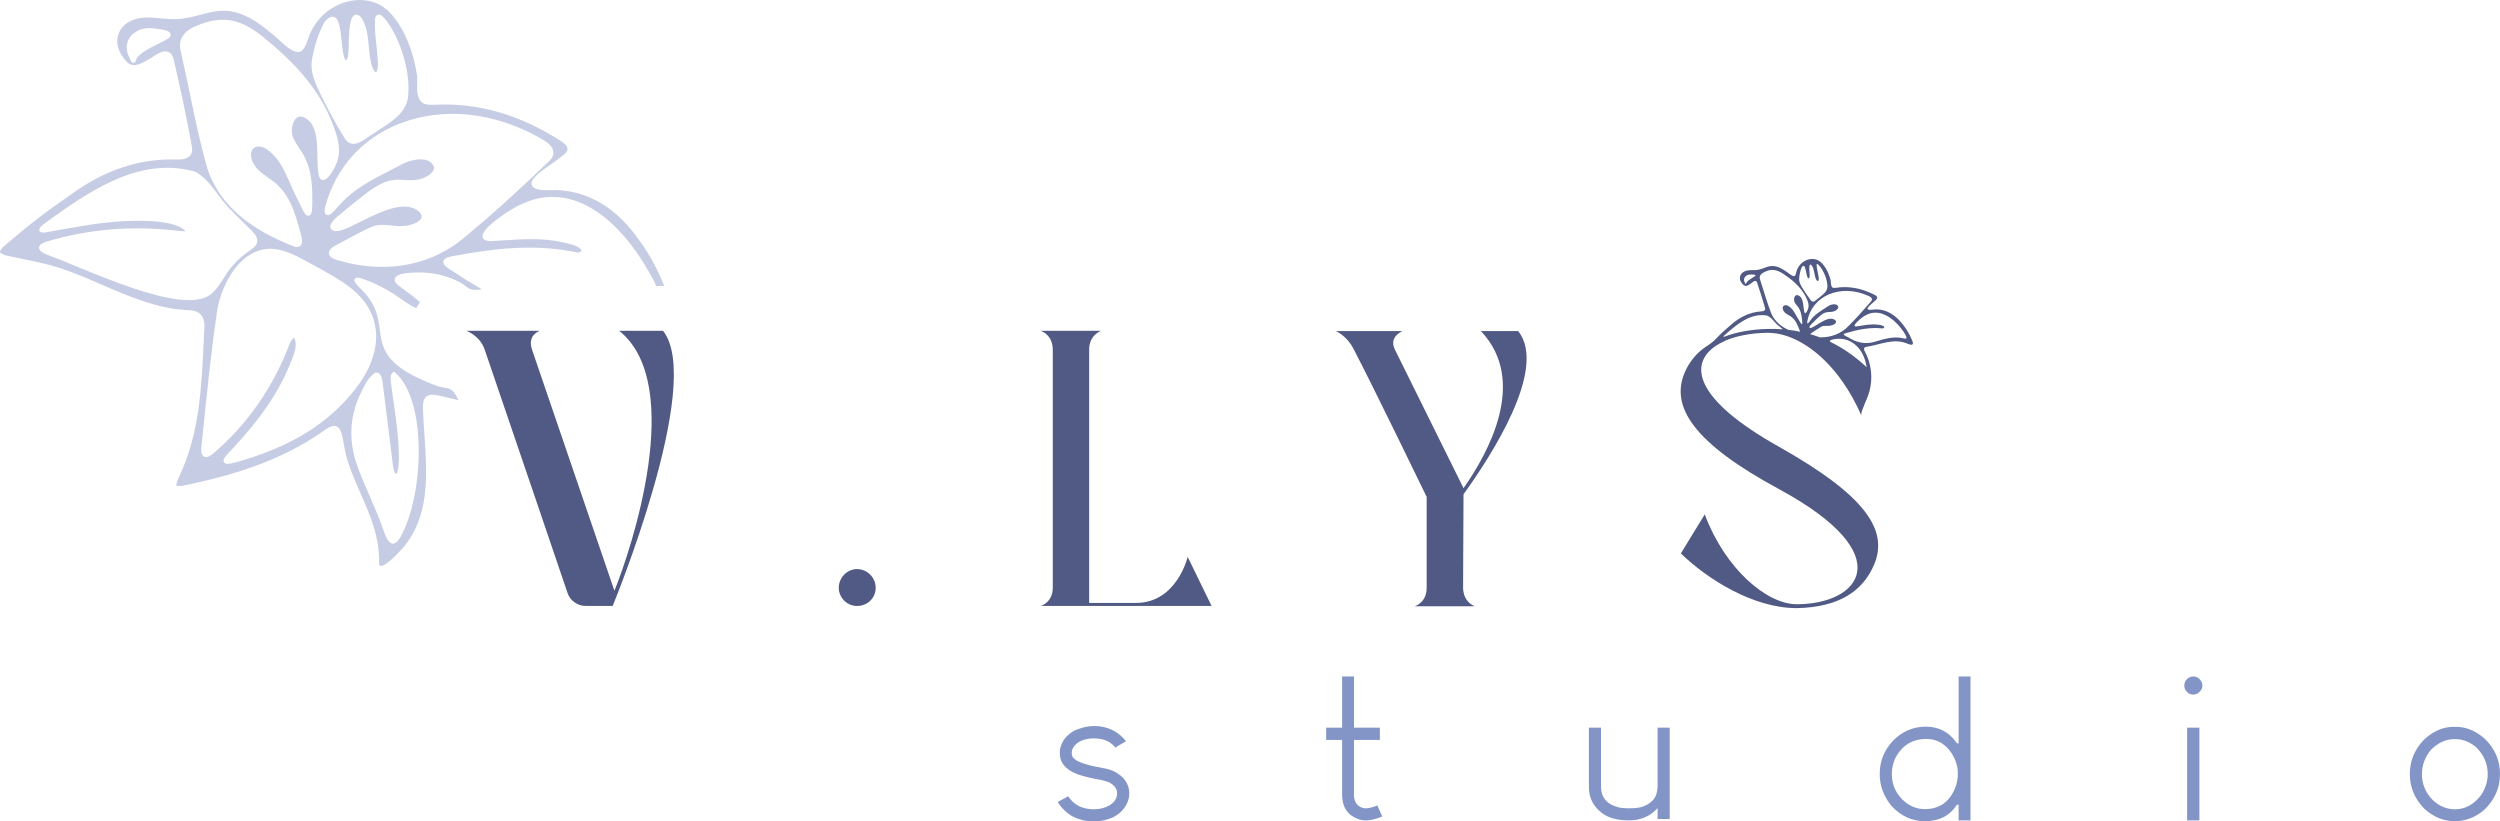 <?xml version="1.0" encoding="UTF-8"?>
<svg id="Calque_2" xmlns="http://www.w3.org/2000/svg" viewBox="0 0 676.14 222.15">
  <defs>
    <style>
      .cls-1 {
        fill: #7180bb;
      }

      .cls-2 {
        opacity: .4;
      }

      .cls-3 {
        fill: #505a84;
      }

      .cls-4 {
        fill: #8394c6;
      }
    </style>
  </defs>
  <g id="Calque_1-2" data-name="Calque_1">
    <g>
      <g>
        <path class="cls-4" d="M303.86,210.5c-.6-.59-.85-.8-.96-.86-.55-.44-1.08-.77-1.6-1.02-.56-.28-1.28-.52-2.16-.73-1.35-.25-2.48-.47-3.38-.65-1.96-.47-3.34-.91-4.11-1.31-.41-.19-.72-.38-.92-.59-.57-.33-.88-.91-.88-1.68,0-.94.45-1.8,1.32-2.56,1.24-.94,2.83-1.41,4.75-1.41,1.69,0,3.15.4,4.33,1.17.6.44,1.07.88,1.4,1.34.54-.36,1.5-.93,2.86-1.7-.06-.09-.15-.22-.29-.41-.3-.37-.72-.79-1.25-1.25-.63-.52-1.19-.91-1.67-1.15-1.65-.88-3.39-1.32-5.17-1.32h-.32c-1.15,0-2.32.19-3.48.58-1.05.28-1.97.7-2.73,1.26-.21.14-.62.49-1.21,1.05-1.16,1.33-1.76,2.8-1.76,4.34v.11c0,2.6,1.57,4.47,4.8,5.69,1.58.57,3.83,1.11,6.68,1.61.72.18,1.26.35,1.66.49,1.58.77,2.37,1.81,2.37,3.09,0,.81-.31,1.59-.92,2.32-.46.42-.82.71-1.09.86-1.25.74-2.71,1.11-4.32,1.11-1.14,0-2.24-.19-3.26-.55-1.56-.6-2.77-1.6-3.62-2.98-.65.34-1.15.61-1.51.81-.76.4-1.15.62-1.34.73.97,1.61,2.27,2.9,3.88,3.84,1.81.94,3.71,1.42,5.63,1.42h.33c1.78,0,3.54-.39,5.22-1.16.44-.24.96-.58,1.52-1,.24-.17.59-.51,1.04-.99,1.13-1.37,1.71-2.84,1.71-4.36v-.16c0-1.44-.52-2.78-1.55-3.98Z"/>
        <path class="cls-4" d="M372.51,217.82c-.06.03-.11.05-.14.07-1.23.48-2.2.72-2.91.72h-.11c-.27,0-.57-.04-.87-.12-.67-.23-1.22-.62-1.64-1.16-.43-.67-.65-1.4-.65-2.2v-15.01h7v-3.32h-7v-13.84h-3.21v13.84h-4.31v3.32h4.31v14.74c0,1.08.16,2.09.47,2.99.51,1.4,1.47,2.48,2.84,3.2,1,.55,1.98.83,2.9.83h.43c.69,0,1.68-.2,2.94-.58.66-.22,1.04-.37,1.27-.47-.18-.44-.6-1.4-1.32-3.01Z"/>
        <path class="cls-4" d="M448.31,196.8v15.64c0,.81-.13,1.65-.38,2.49-.46,1.26-1.43,2.23-2.89,2.9-.92.52-2.32.78-4.25.78-1.47,0-2.48-.09-3.09-.28-3.11-.78-4.7-2.67-4.7-5.62v-15.91h-3.27v16.07c0,2.88,1.18,5.24,3.51,7.01,1.75,1.33,4.21,2,7.34,2,2.93,0,5.39-.97,7.31-2.89l.42-.43v2.94h3.27v-24.7h-3.27Z"/>
        <path class="cls-4" d="M529.72,182.96v18.09h-.4l-.13-.13c-.03-.07-.05-.09-.06-.1-2.05-2.86-4.83-4.29-8.28-4.29s-6.38,1.28-8.87,3.8c-2.38,2.56-3.59,5.54-3.59,8.88v.27c0,3.08,1.09,5.96,3.23,8.56,2.55,2.69,5.57,4.06,8.96,4.06,3.86,0,6.74-1.47,8.62-4.36l.08-.11h.38l.06.25v4h3.21v-38.92h-3.21ZM529.5,209.48c0,1.13-.22,2.31-.66,3.48-1.51,3.89-4.28,5.87-8.26,5.87-1.91,0-3.67-.62-5.21-1.83-2.46-1.99-3.71-4.55-3.71-7.63v-.16c0-1.22.26-2.5.77-3.81,1.77-3.69,4.66-5.55,8.58-5.55,2.88,0,5.22,1.37,6.94,4.05,1.03,1.73,1.55,3.42,1.55,5.04v.54Z"/>
        <path class="cls-4" d="M591.52,196.8v25.08h3.32v-25.08h-3.32ZM594.96,183.74c-.52-.52-1.06-.78-1.64-.78h-.22c-.55,0-1.06.21-1.56.64-.52.52-.77,1.08-.77,1.69v.22c0,.49.16.93.48,1.36.53.65,1.13.98,1.85.98h.16c.52,0,.99-.2,1.46-.59.63-.53.93-1.12.93-1.8v-.17c0-.51-.23-1.03-.69-1.55Z"/>
        <path class="cls-4" d="M671.96,199.75c-2.41-2.1-5-3.17-7.69-3.17h-.7c-2.79,0-5.45,1.14-7.91,3.39-2.58,2.65-3.9,5.76-3.9,9.24v.27c0,3.47,1.32,6.58,3.91,9.24,2.45,2.24,5.24,3.38,8.28,3.38,2.8,0,5.43-1,7.81-2.96,2.9-2.73,4.38-6.02,4.38-9.77s-1.4-6.96-4.18-9.62ZM671.05,215c-1.95,2.58-4.34,3.88-7.1,3.88-2.21,0-4.22-.84-5.99-2.49-1.94-1.99-2.93-4.31-2.93-6.91v-.11c0-2.46.84-4.69,2.48-6.63,1.93-1.88,4-2.83,6.17-2.83h.43c1.99,0,3.88.74,5.6,2.21,2.07,2.03,3.11,4.46,3.11,7.25,0,1.94-.6,3.83-1.77,5.63Z"/>
      </g>
      <g class="cls-2">
        <path class="cls-1" d="M171.61,63.25c-6.1-8.03-14.21-12.22-22.84-11.82-3.08.09-4.61-.34-4.95-1.37-.51-1.53,1.9-3.35,5.62-5.95,1.05-.73,2.04-1.42,2.63-1.94.97-.69,1.43-1.33,1.41-1.93-.03-.68-.69-1.44-1.93-2.19-11.14-7.11-22.25-10.3-34-9.72-1.25.05-2.51.02-3.32-.53-1.5-1.16-1.45-3.34-1.41-5.27.02-1.07.05-2.08-.16-2.85-.99-6.55-4.39-14.98-9.56-18.17-5.74-3.3-13-.78-16.69,3.57-1.4,1.58-2.44,3.43-3.19,5.68-.52,1.57-1.19,3.26-2.57,3.33-1.77-.13-3.62-1.84-5.25-3.35-.79-.74-1.53-1.43-2.16-1.85-3.27-2.78-7.61-5.93-12.69-5.98-2.05-.07-4.2.51-6.29,1.07-1.63.44-3.32.89-4.98,1.05-1.91.31-3.91.11-5.85-.07-2.79-.27-5.43-.53-7.89.62-1.82.82-3.1,2.22-3.6,3.96-.51,1.73-.19,3.6.91,5.27,1.2,2.02,2.32,2.9,3.51,2.81,1.41-.12,2.74-.92,4.02-1.69.27-.16.53-.31.79-.46,1.43-.98,2.97-1.92,4.27-1.46.69.25,1.19.87,1.49,1.83,2.04,9.03,3.71,16.53,5.04,24.3.06.88-.16,1.55-.64,2.04-.89.92-2.46,1-3.87.95-9.68-.27-19.08,2.84-27.94,9.25-6.46,4.4-12.38,8.95-18.11,13.91-1.3,1.12-1.48,1.76-1.39,1.96.12.26.88.68,2.04.94,1.25.27,2.5.52,3.74.78,1.8.36,3.67.74,5.48,1.17,5.71,1.28,11.19,3.65,16.48,5.95,7.31,3.16,14.86,6.43,23.03,6.78,1.64.01,2.81.43,3.56,1.27.79.89,1.08,2.2.89,4.02l-.14,2.89c-.59,12.94-1.14,25.17-6.65,36.88l-.06.14c-.23.51-.86,1.87-.63,2.25.14.15.92.27,2.39-.09,11.08-2.33,25.33-6.11,37.39-14.72l.12-.09c.89-.61,2.12-1.45,3.14-1.17.68.15,1.21.77,1.55,1.84.26.88.43,1.9.6,2.88.13.75.25,1.45.4,2.09.86,3.87,2.44,7.47,4.12,11.27,2.6,5.91,5.3,12.01,5.05,19.22.12.44.31.48.37.5.41.1,1.79-.14,5.82-4.58l.11-.12c7.5-8.62,6.72-19.94,5.97-30.88-.15-2.2-.31-4.48-.39-6.66-.08-1.44.07-2.44.46-3.04.83-1.38,2.61-1.02,3.79-.79,1.14.23,2.23.5,3.28.75.69.17,1.38.34,2.08.5-.46-.95-1.02-2.01-1.69-2.6-.06-.06-.13-.11-.19-.16-.56-.4-1.4-.55-2.21-.69-.51-.1-1.04-.19-1.51-.35-1.7-.58-3.41-1.29-5.56-2.32-8.98-4.31-9.54-8.51-10.13-12.96-.47-3.49-.95-7.09-5.48-11.38-.13-.15-.24-.26-.35-.38-.42-.44-.89-.93-1.03-1.48l-.04-.19.08-.17c.4-.82,1.55-.38,2.47-.03.15.06.29.11.4.15,2.86.96,5.46,2.45,7.4,3.63.74.46,1.49.99,2.22,1.5,1.36.95,2.77,1.94,4.19,2.53.28-.49.66-1.13,1.01-1.58-1.16-1.12-2.54-2.12-3.88-3.09-.35-.26-.7-.51-1.04-.76-.14-.12-.29-.22-.44-.34-.72-.53-1.93-1.42-1.3-2.54.55-.88,2.79-1.13,3.23-1.18,3.71-.36,6.98-.1,10.01.8,1.54.45,3.04,1.07,4.46,1.84.42.23.8.52,1.17.81.52.4,1,.78,1.53.93.89.26,2.02.24,2.93-.02-.69-.43-1.39-.84-2.07-1.24-1.29-.75-2.61-1.53-3.87-2.41-.37-.27-.85-.56-1.34-.87-2-1.22-3.21-2.02-3.07-2.92l.02-.12c.23-.97,1.72-1.23,2.8-1.42l.19-.03c11.94-2.21,22.17-3.21,33.22-.91.71,0,1.07-.25,1.12-.4.06-.13-.08-.38-.35-.63-1.05-.92-2.73-1.28-4.21-1.6l-.66-.15c-5.25-1.18-10.47-.85-15.99-.49-.78.05-1.56.1-2.34.14-1.24.12-2.95.13-3.18-1.07-.51-2.57,8.86-8.26,10.29-8.76,6.78-3.27,13.64-2.67,20.39,1.78,5.18,3.41,10.2,9.16,14.16,16.21.12.21.27.45.42.71.57.95,1.32,2.2,1.68,3.41.37-.07.74-.11,1.11-.11h1.06c-2.06-5.21-4.69-9.82-8.03-14.07ZM45.41,10.47h-.01c-.7.45-1.64.92-2.65,1.41-2.54,1.26-5.72,2.83-6.03,4.6l-.06.16c-.13.23-.34.37-.57.37-.01,0-.03,0-.04-.01-.47-.02-.66-.49-.91-1.09-.06-.14-.11-.28-.16-.38-1.39-2.57-.71-5.38,1.66-6.83,2.13-1.56,4.84-1.09,7.23-.69l.45.09c.6.14,1.35.31,1.73.88l.11.28c.11.65-.52,1.06-.75,1.21ZM84.3,16.65v-.02c.6-3.93,1.87-7.83,3.48-10.69l.06-.09c.94-1.08,1.75-1.5,2.48-1.27,1.44.45,1.73,3.25,2.07,6.48.21,2.01.5,4.73,1.12,5.23.09.01.12-.01.14-.02.64-.45.67-3.49.68-4.95.01-.92.02-1.64.1-2.06.2-4.86,1.3-5.17,1.66-5.27.92-.27,1.64.8,1.88,1.15,1.3,2.3,1.55,4.97,1.79,7.55.14,1.56.29,3.16.67,4.64.2.9.78,2.07,1.18,2.18.08.01.18-.06.26-.15l.03-.05c.35-.67.33-1.84.29-2.65-.06-1.48-.23-3.01-.39-4.48-.26-2.42-.53-4.92-.33-7.31l.04-.16c.23-.55.57-.71.82-.75.65-.1,1.21.49,1.74,1.08,4.1,4.97,6.97,14.39,6.33,20.66-.23,4.46-4.04,6.92-7.4,9.1-.67.43-1.33.86-1.95,1.3-.54.31-1.06.67-1.56,1.02-1.18.83-2.54,1.78-3.85,1.78-.79,0-1.56-.34-2.26-1.26-2.65-4.15-4.93-8.59-6.81-12.39-1.28-2.75-2.61-5.58-2.27-8.6ZM51.3,25.09c-.78-3.72-1.58-7.56-2.44-11.31-.92-3.33,1.46-5.8,4.23-6.77,7.89-3.43,12.97-1.24,18.6,3.42,8.46,6.9,13.94,13.45,17.25,20.62l.24.57c1.64,3.89,3.5,8.31,1.87,12.47-.45,1.17-2.19,4.58-3.58,4.6h-.13c-.97-.08-1.15-1.29-1.24-1.94-.21-1.48-.24-3.08-.26-4.62-.05-3.06-.1-6.23-1.48-8.5-.67-1.02-1.94-2.09-3.07-2.12-.57-.04-1.05.25-1.45.79-1.14,1.52-1.24,3.96-.22,5.67.36.69.81,1.35,1.23,1.99.19.28.37.55.54.82,2.97,4.39,3.14,9.42,3.07,14.21.01,2.3-.23,3.18-.92,3.33-.86.2-1.46-1-2.52-3.3-.19-.4-.37-.78-.53-1.11-.73-1.33-1.37-2.8-1.99-4.22-1.43-3.28-2.92-6.68-5.72-8.87-1.7-1.44-3.28-1.42-4.12-.77-.97.77-1.04,2.3-.19,4.01.83,1.72,2.38,2.81,4.02,3.96.54.38,1.07.75,1.58,1.15,4.31,3.4,5.71,8.43,7.07,13.3l.23.85c.25.97.6,2.31-.04,3.05-.19.21-.52.44-1.09.44-.1,0-.19-.01-.3-.02l-.12-.03c-12.66-4.79-20.39-11.6-23.63-20.83-1.99-6.88-3.47-13.98-4.89-20.84ZM51.14,81.18c-8.24,0-21.25-5.35-30.43-9.12-2.91-1.2-5.42-2.24-7.31-2.91h-.01c-1.73-.66-2.87-1.29-2.83-2.2.04-.91,1.29-1.39,2.37-1.7,11.03-3.28,22.67-4.25,34.6-2.89.11,0,.28.02.48.05.44.04,1.59.17,2.17.11-.04-.04-.08-.08-.14-.12-3.13-3.46-16.95-3.29-28.54-1.14-2.44.38-4.16.69-5.98,1.02-.93.17-1.88.35-2.95.53-.64.1-1.8.28-1.94-.54v-.06s0-.17,0-.17c.06-.36.38-.9,2.21-2.18,11-7.87,24.69-17.67,39.83-13.46l.1.04c2.61,1.35,4.47,3.85,6.27,6.27,1.18,1.57,2.39,3.21,3.78,4.45,1.07,1.12,2.18,2.21,3.26,3.26.66.65,1.32,1.29,1.97,1.95l.07.07c.74.8,1.76,1.89,1.39,3.22-.26.94-1.31,1.66-2.41,2.43-.59.41-1.2.83-1.7,1.29-.85.71-1.62,1.49-2.39,2.38-.96,1-1.74,2.24-2.5,3.44-1.24,1.97-2.53,4.02-4.63,5.1-1.28.61-2.89.88-4.74.88ZM103.47,103.42c.03.22.06.42.09.59v.04s2.69,21.68,2.69,21.68c.11.73.33,2.2.86,2.48.02-.01.04-.03.05-.05.56-.6.8-3.11.71-5.09-.05-4.76-.74-9.59-1.41-14.26-.25-1.72-.49-3.42-.71-5.13,0-.2-.02-.37-.04-.55-.08-.81-.18-1.82.49-2.35l.34-.27.34.29c3.95,3.4,6.27,10.92,6.36,20.64.09,8.93-1.73,17.92-4.75,23.47-.36.65-1.15,2.12-2.23,2.12-.07,0-.14,0-.21-.02l-.12-.03c-1.01-.37-1.55-1.77-1.98-2.9l-.09-.23c-1.09-3.32-2.49-6.51-3.84-9.6-1.42-3.25-2.9-6.62-4.01-10.11-1.58-5.78-1.26-11.17.96-16.51.17-.34.33-.69.5-1.05.95-2.05,2.13-4.61,3.96-5.72l.1-.07h.12c1.42-.15,1.68,1.59,1.82,2.63ZM101.6,88.96c.75,5.72-1.72,12.12-6.96,18.01-7.15,8.42-16.93,14.15-30.78,18.05-.95.26-1.7.43-2.26.43-.42,0-.73-.1-.94-.32l-.14-.24c-.23-.71.48-1.49,1.17-2.24.11-.12.21-.24.3-.34,8.96-9.41,14.33-17.54,17.43-26.39.79-1.88.63-3.83.16-4.42-.02-.03-.09-.1-.12-.09-.23.03-.84.63-1.53,2.63-4.44,11.22-11.16,20.77-19.99,28.39-.83.73-1.9,1.51-2.75,1.07-.81-.41-.8-1.64-.73-2.52l.42-4.11c1.09-10.64,2.22-21.64,3.78-32.38.58-4.05,2.3-8.34,4.59-11.46,2.89-3.94,6.49-5.92,10.46-5.73,3.35.2,6.62,1.97,9.5,3.54l.43.23c.59.32,1.19.65,1.8.99,2.5,1.36,5.08,2.77,7.46,4.4,5.11,3.36,8.05,7.56,8.7,12.5ZM126.11,63.78c-6.25,5.53-14.2,8.4-22.76,8.4-3.7,0-7.5-.53-11.34-1.62-1.98-.49-2.96-1.12-3.06-1.98-.1-.85.65-1.64,2.37-2.51,1.05-.55,2.07-1.1,3.08-1.64,2.07-1.11,4.02-2.16,6.11-3.08,1.77-.76,3.55-.56,5.27-.36,1.2.13,2.44.27,3.68.09,1.54-.1,3.99-.91,4.49-2.11.08-.17.3-.71-.45-1.59-3.74-3.54-10.56-.13-16.04,2.61-4.12,2.06-7.1,3.54-8.07,1.67l-.06-.12v-.25c.08-1.06,1.25-2.14,2.12-2.87,1.23-1.03,2.49-2.07,3.74-3.1.67-.5,1.32-1.02,1.98-1.55,3.08-2.48,6.6-5.31,10.73-5.18l.89.05c2.14.13,4.36.27,6.27-.74,1.43-.67,2.4-1.75,2.36-2.59-.29-.93-.9-1.57-1.82-1.92-2.06-.77-5.42.07-7.36,1.3-.93.49-1.83.94-2.73,1.4-4.82,2.46-9.81,5-13.42,9.07-.27.28-.53.57-.79.87-.52.58-1.05,1.18-1.56,1.62-.26.22-.93.77-1.51.4-.57-.36-.49-1.25-.19-2.48,2.84-10.14,9.76-17.92,19.51-21.92,11.89-4.87,26.02-3.48,38.76,3.82,2.01,1.08,3.14,2.25,3.33,3.46.14.84-.17,1.67-.91,2.45-7.07,6.74-14.62,13.85-22.62,20.4Z"/>
      </g>
      <path class="cls-3" d="M517.17,92.1c-.87-2.12-2.01-3.9-3.5-5.47-1.88-2.03-4.44-3.28-7.23-2.88-3.13.39.05-1.72.85-2.56.69-.61.43-1.1-.32-1.46-3.47-1.76-6.84-2.43-10.42-1.9-.29.04-.66.08-.9-.04-.62-.4-.37-1.61-.62-2.27-.46-1.82-1.69-4.33-3.43-5.18-1.76-.8-3.95.04-5.02,1.59-.4.55-.65,1.16-.8,1.82-.11.49-.25.89-.54.94-.68.01-1.62-.97-2.24-1.31-1.16-.81-2.53-1.55-4.01-1.42-1.1.07-2.19.75-3.28.96-1.33.35-2.86-.15-4.09.58-1.14.65-1.4,2-.57,3.03.36.5.78.88,1.27.79.53-.1.98-.49,1.42-.8.48-.4,1.14-.92,1.47-.13.78,2.37,1.54,4.68,2.19,7.02.1.66-.56.78-1.11.81-3.11.22-5.79,1.56-8.08,3.58-.96.84-1.93,1.66-2.85,2.53-.79.76-1.55,1.68-2.45,2.37-1.01.78-2.12,1.38-3.08,2.24-1.79,1.59-3.22,3.55-4.17,5.76-3.99,9.28,2.35,19.14,25.72,31.71,32.77,17.85,21.49,31.01,4.58,31.01-8.1,0-19.38-9.52-24.9-24.31l-6.46,10.57c7.17,6.93,19.5,14.79,31.36,14.79,11.39-.23,17.85-4.58,20.9-11.74,4-9.4-2.46-18.79-25.6-31.83-23.58-13.2-24.28-22.57-17.27-27.32.72-.49,1.52-.93,2.41-1.32.09-.07.22-.14.4-.21,1.26-.51,2.56-.92,3.91-1.21.27-.08.55-.13.82-.18,2.02-.41,4.17-.63,6.34-.65h.34c1.52,0,3.14.26,4.8.79.29.1.58.19.87.3,3.18,1.18,6.52,3.32,9.69,6.46,1.64,1.6,3.23,3.47,4.72,5.61,1.89,2.67,3.64,5.77,5.17,9.28-.25-.59.26-1.67.47-2.23.55-1.5,1.29-2.94,1.7-4.49.94-3.51.48-7.54-1.29-10.72-.3-.54-.36-1.05.4-1.2,3.87-.57,7.42-2.52,11.27-.81.44.12.95.43,1.28.09.17-.29,0-.68-.12-.99ZM474.65,74.67c-.69.54-2.38,1.3-2.45,2.13-.05.13-.17-.17-.25-.3-.42-.62-.36-1.38.26-1.85.56-.5,1.37-.43,2.07-.38.16.02.4.04.5.16v.03c.03.08-.06.15-.13.21ZM487.28,72.29c1.19-1.68,1.09,2.64,1.79,2.98.63.15.25-1.8.28-2.24-.02-.47-.07-2.1.65-1.23.69.98.64,2.34,1.05,3.48.1.29.47,1,.77.59l.02-.03c.1-.25.06-.6.02-.88-.16-1.15-.54-2.31-.55-3.44.09-.3.32-.07.52.11,1.27,1.26,2.41,3.94,2.4,5.78.07,1.51-1.4,2.36-2.41,3.23-.66.47-1.34,1.4-2,.68-.84-1.07-1.6-2.23-2.35-3.43-.46-.79-.9-1.55-.89-2.39.05-1.06.29-2.26.7-3.21ZM478.21,88.96c-4.57.1-8.58.83-11.94,2.14-.08,0-.13-.01-.14-.05h0c.01-.15.35-.46.53-.61,3.16-2.77,6.81-5.87,11.25-5.09,1.3.52,2.1,2.02,3.24,2.86.33.29.69.57,1.04.85-1.29-.09-2.61-.13-3.98-.1ZM488.26,84.71h-.02c-.17.01-.23-.26-.27-.43-.3-1.22-.17-2.87-.92-3.87-.38-.47-1.22-.94-1.63-.24-.33.54-.28,1.32.11,1.85.17.27.4.53.6.78.95,1.15,1.16,2.57,1.28,4.03.18,1.77-.51.33-.91-.3-.85-1.26-1.38-2.86-2.7-3.7-1.14-.78-2.17.08-1.4,1.3.42.68,1.2.98,1.85,1.4,1.37.88,1.91,2.35,2.47,3.8.04.1.09.24.13.38-1.04-.22-2.12-.39-3.22-.51-1.91-.9-3.57-2.24-4.53-4.31-1.2-3.03-2.05-6.19-3.08-9.27-.33-.85.2-1.57.97-1.93,2.05-1.14,3.53-.82,5.44.46,2.23,1.48,4.28,3.21,5.64,5.54.59,1.1,1.34,2.4.98,3.67-.14.53-.54,1.32-.79,1.35ZM492.17,91.23c-.85-.32-1.71-.6-2.6-.86.09-.1.23-.22.43-.35.9-.58,1.7-1.16,2.57-1.65.8-.44,1.7-.1,2.6-.33.66-.1,1.94-.72,1.16-1.47-2.19-1.7-6.34,2.97-6.98,1.99v-.03c0-.25.29-.58.5-.79.33-.34.67-.69,1.01-1.02,1.01-.93,2.04-2.21,3.46-2.31.74-.04,1.53-.01,2.17-.44.43-.26.76-.66.69-1.01-.47-1.16-2.22-.59-2.98,0-1.61,1.06-3.35,2.02-4.5,3.59-.19.25-.4.58-.61.79-.35.35-.34-.04-.29-.44,1.24-6.97,9.03-10.25,16.47-6.9.64.27,1.37.74.83,1.43-1.98,2.29-3.96,4.55-6.09,6.67-2.04,2.2-4.9,3.21-7.84,3.13ZM504.21,96.83c.31.81.5,1.65.65,2.49-2.98-2.78-6.21-5.11-9.82-6.85h-.01c-.1-.1-.15-.2-.1-.32.08-.16.55-.3.81-.35,3.71-.82,7.05,1.18,8.47,5.03ZM514.72,91.49c-2.69-.65-5.22.25-7.76.96-2.49.75-4.85.19-6.97-1.15-.46-.25-1.34-.6-1.34-.84v-.02c.03-.21.49-.32.73-.39,3.4-.98,6.42-1.58,9.75-1.22.43-.04.66-.32.29-.61-.43-.3-1.04-.34-1.56-.41-1.84-.23-3.63.14-5.47.43-2.43.47,1.37-2.59,1.91-2.81,4.11-2.52,8.19.92,10.52,4.26.28.52.8,1.16.81,1.74-.1.28-.62.11-.91.06Z"/>
      <path class="cls-3" d="M179.32,89.47c11.27,14.08-13.62,74.41-13.62,74.41h-7.28c-2.23,0-4.23-1.41-4.93-3.52,0,0-16.78-49.41-22.42-65.85-1.29-3.64-4.46-4.81-4.93-5.05h19.84c-.12.12-3.4,1.06-2.11,5.05l22.3,65.26c4.46-10.92,19.48-55.75,1.29-70.31h11.85Z"/>
      <path class="cls-3" d="M231.78,163.89c-2.7,0-4.93-2.23-4.93-4.93s2.23-5.05,4.93-5.05,5.05,2.23,5.05,5.05-2.23,4.93-5.05,4.93Z"/>
      <path class="cls-3" d="M284.72,94.52c0-3.76-2.82-4.93-3.29-5.05h16.31c-.12.12-3.17,1.17-3.17,5.05v68.54h12.68c11.03,0,13.97-12.44,13.97-12.44l6.46,13.26h-46.24c.23,0,3.29-1.06,3.29-4.93v-64.44Z"/>
      <path class="cls-3" d="M395.82,133.68l-.12,25.35c.12,3.76,2.82,4.81,3.17,4.93h-16.31c.23,0,3.29-1.06,3.29-4.93v-24.65s-14.67-30.28-19.84-40.14c-1.64-3.17-4.22-4.46-4.69-4.7h17.96c-.12.12-3.76,1.53-2,5.05,4.58,9.27,18.54,37.44,18.54,37.44,6.69-9.51,17.49-28.99,4.7-42.49h10.09c8.1,10.21-7.51,34.04-14.79,44.13Z"/>
    </g>
  </g>
</svg>